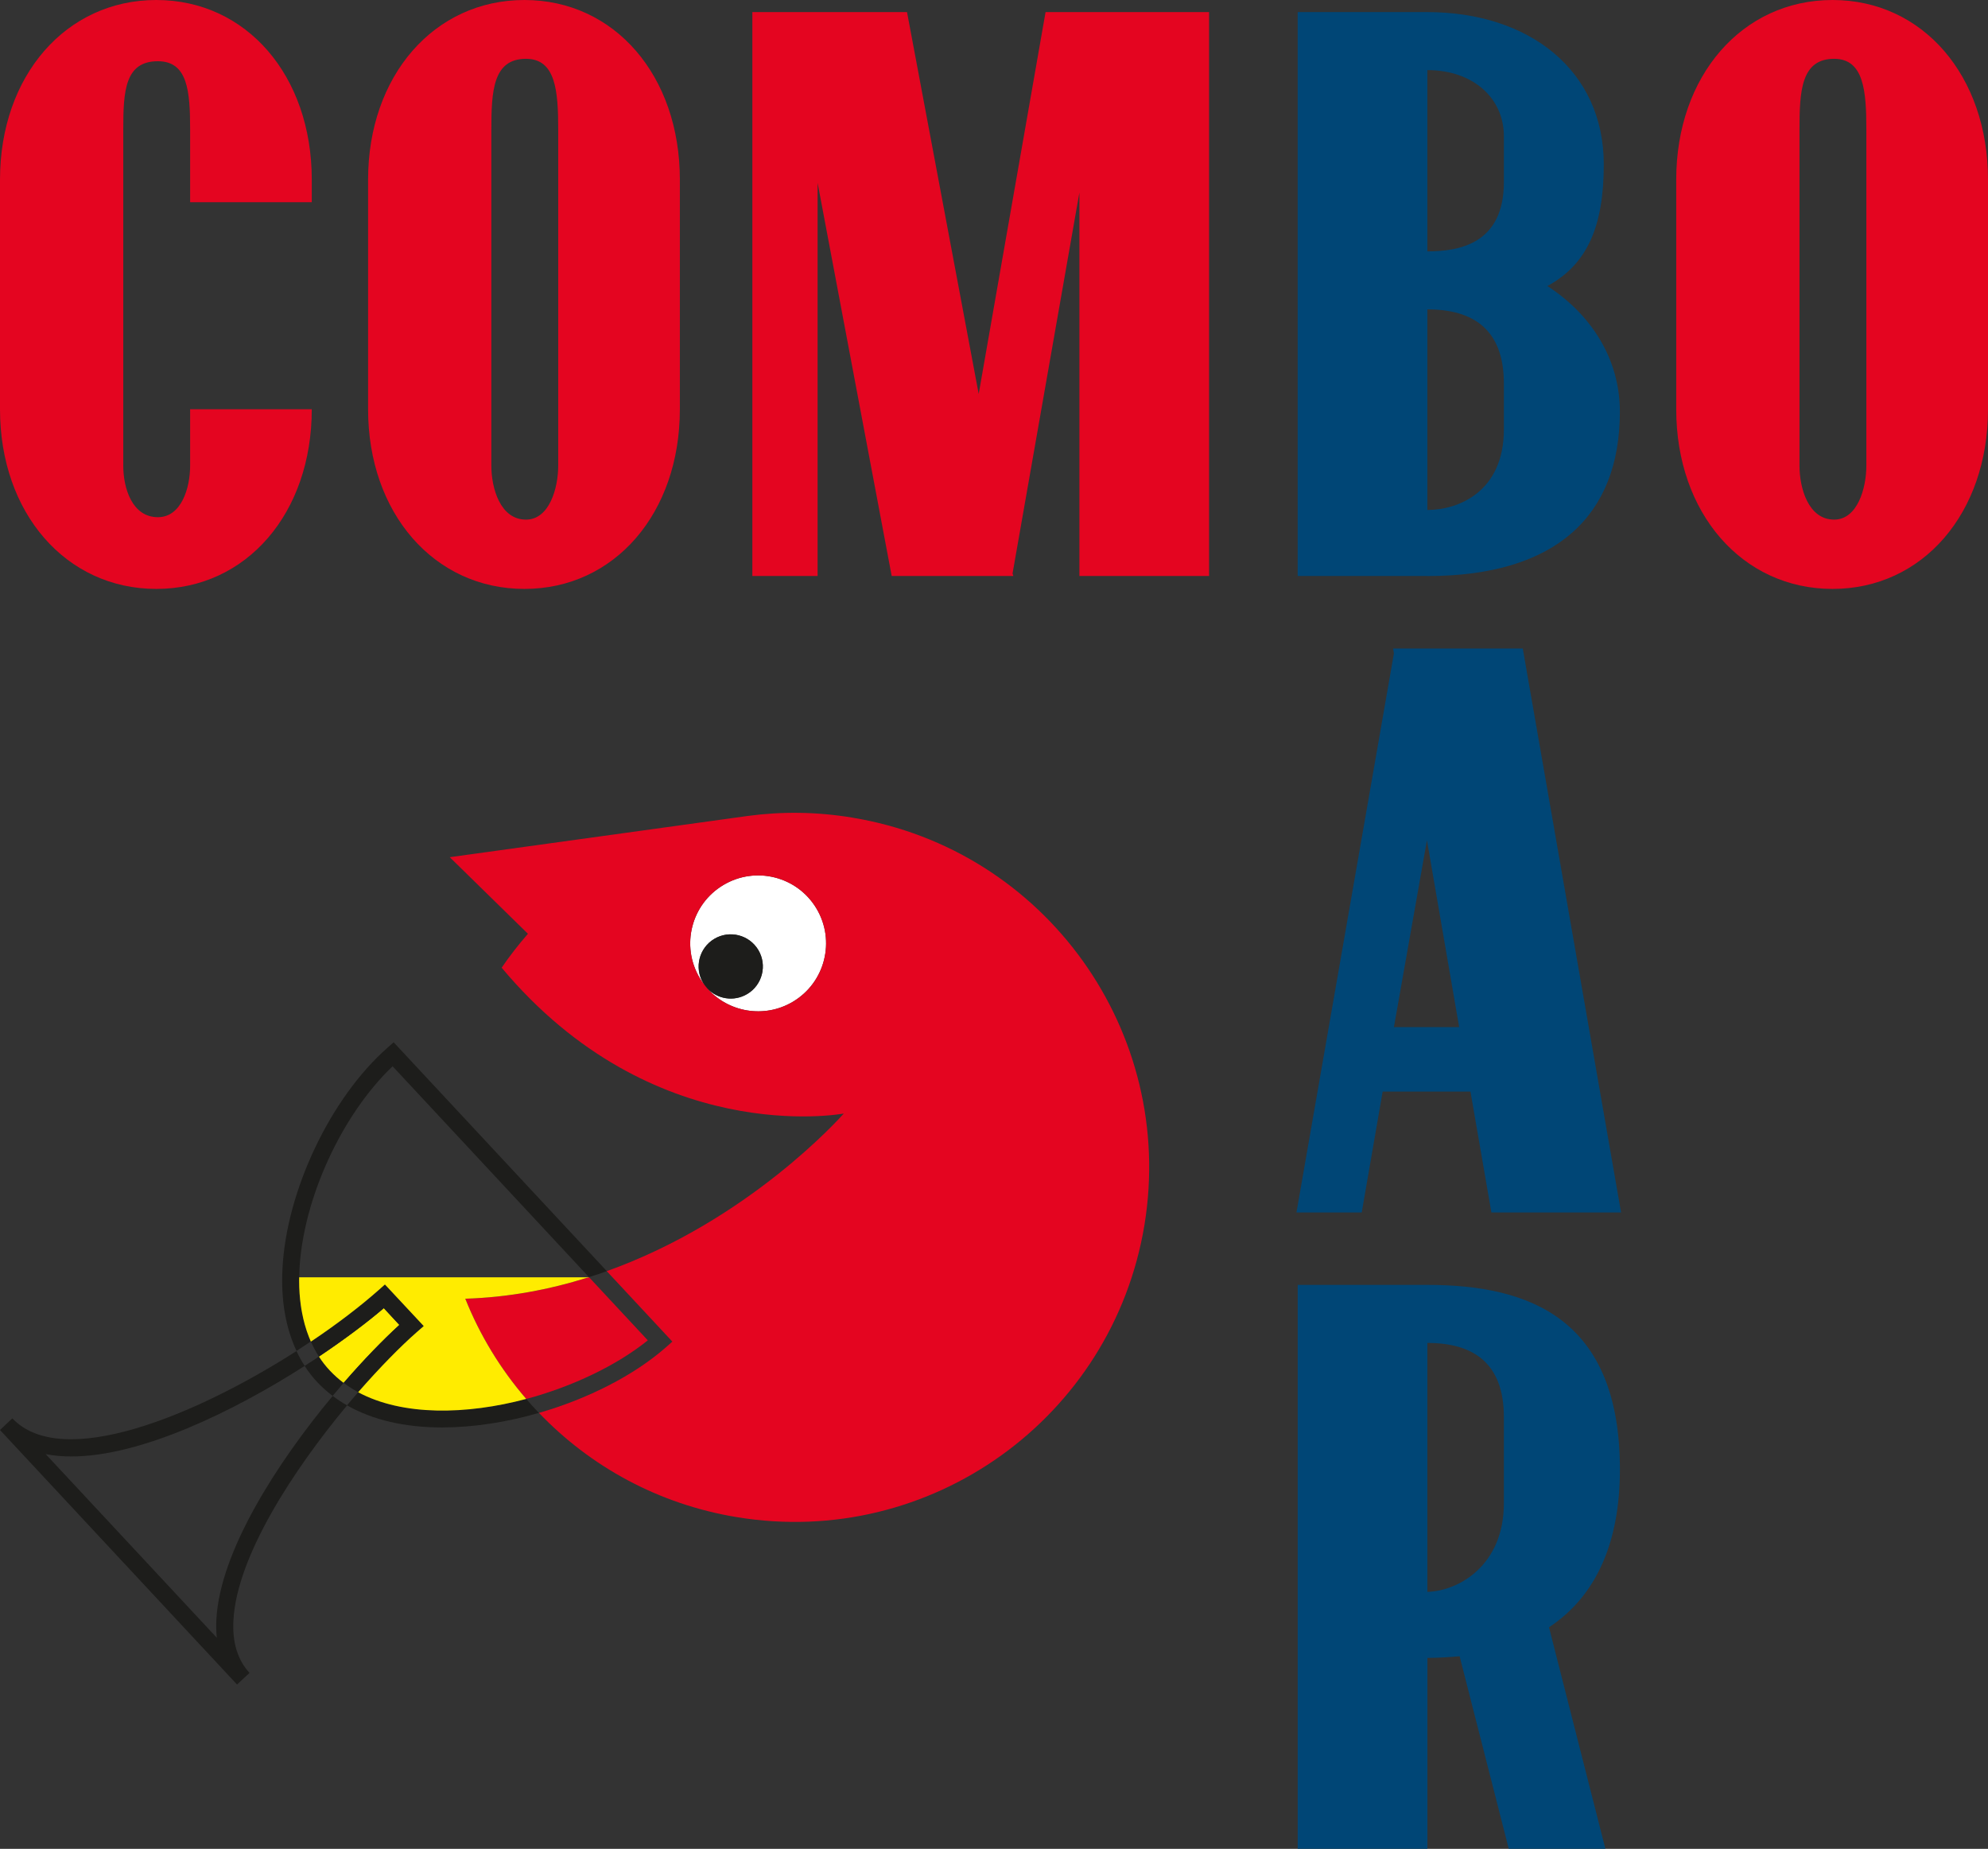 <svg xmlns="http://www.w3.org/2000/svg" id="Ebene_1" viewBox="0 0 566.93 527.2"><rect x="0" y="0" width="566.93" height="527.2" fill="#333333" stroke="none"/><path d="M441.74,464.02l16.08,63.17h-27.56l-14.01-54.9c-2.76.23-5.97.46-9.19.46v54.44h-36.98v-160.8h36.98c29.17,0,54.9,9.65,54.9,52.61,0,20.67-6.66,36.07-20.22,45.02ZM407.05,453.92c8.96-.23,21.82-7.58,21.82-25.27v-24.58c0-15.39-8.73-21.13-21.82-21.13v70.98ZM419.34,311.27h-25.04l-5.97,34.46h-18.61l27.79-159.42-.23-1.38h36.98l28.03,160.8h-36.98l-5.97-34.46ZM416.12,292.89l-9.19-53.29-9.42,53.29h18.61ZM407.05,164.25h-36.98V3.45h36.98c28.94,0,50.31,16.54,50.31,43.42,0,17.46-4.59,28.48-16.08,34.69,12.4,8.04,20.67,20.68,20.67,35.84,0,29.63-18.15,46.86-54.9,46.86ZM407.05,19.99v51.69c8.96,0,21.82-2.07,21.82-19.76v-13.09c0-10.8-8.73-18.84-21.82-18.84ZM428.87,109.35c0-15.39-8.73-21.13-21.82-21.13v57.2c8.96,0,21.82-5.29,21.82-22.97v-13.09Z" style="fill:#004676;"></path><path d="M44.57,167.93c-25.73,0-44.57-21.6-44.57-51.23V51.23C0,21.59,18.84,0,44.57,0s44.34,21.59,44.34,51.23v6.43h-34.69v-20.67c0-11.03-.69-19.53-9.19-19.53-9.42,0-9.88,8.5-9.88,19.53v95.79c0,6.43,2.53,14.7,9.88,14.7,6.66,0,9.19-8.27,9.19-14.7v-16.08h34.69c0,29.63-18.61,51.23-44.34,51.23ZM149.54,0c25.73,0,44.34,21.59,44.34,51.23v65.47c0,29.63-18.61,51.23-44.34,51.23s-44.57-21.6-44.57-51.23V51.23C104.98,21.59,123.82,0,149.54,0ZM140.12,132.78c0,6.43,2.53,15.39,9.88,15.39,6.66,0,9.19-8.96,9.19-15.39V36.99c0-11.03-.69-20.22-9.19-20.22-9.42,0-9.88,9.19-9.88,20.22v95.79ZM344.8,164.25h-36.98V54.9l-19.07,108.65.23.69h-34.69l-21.13-112.1v112.1h-18.61V3.45h44.11l20.44,108.89L298.17,3.45h46.63v160.8ZM522.59,0c25.73,0,44.34,21.59,44.34,51.23v65.47c0,29.63-18.61,51.23-44.34,51.23s-44.57-21.6-44.57-51.23V51.23c0-29.63,18.84-51.23,44.57-51.23ZM513.17,132.78c0,6.43,2.53,15.39,9.88,15.39,6.66,0,9.19-8.96,9.19-15.39V36.99c0-11.03-.69-20.22-9.19-20.22-9.42,0-9.88,9.19-9.88,20.22v95.79Z" style="fill:#e40520;"></path><path d="M184.74,382.2c-8.85,7.13-21.43,13.17-34.65,16.71h-.02s0-.02-.03-.05c-7.3-8.46-13.17-18.1-17.34-28.53,12.37-.38,24.02-2.62,34.77-5.99.17-.05.31-.1.48-.17l16.79,18.03Z" style="fill:#e30520;"></path><path d="M226.11,285.65c-8.15,4.85-18.42,3.03-24.46-3.85,2.89,3.12,7.64,3.91,11.43,1.65,4.34-2.59,5.76-8.21,3.18-12.55-2.59-4.34-8.21-5.77-12.55-3.19-4.34,2.59-5.77,8.21-3.19,12.55.2.34.42.66.66.97-.58-.72-1.13-1.5-1.62-2.33-5.47-9.19-2.46-21.08,6.74-26.55,9.19-5.47,21.07-2.47,26.55,6.73,5.47,9.19,2.46,21.08-6.73,26.56Z" style="fill:#fff;"></path><path d="M213.08,283.45c-3.79,2.26-8.54,1.46-11.43-1.65-.15-.18-.31-.37-.47-.56-.24-.31-.46-.63-.66-.97-2.59-4.34-1.15-9.97,3.19-12.55,4.34-2.59,9.97-1.15,12.55,3.19,2.59,4.34,1.16,9.97-3.18,12.55Z" style="fill:#1d1d1b;"></path><path d="M153.68,402.89c-4.56,1.33-9.21,2.36-13.85,3.06-4.81.73-9.39,1.09-13.77,1.09-10.63,0-19.82-2.14-27.1-6.31,1.07-1.28,2.14-2.53,3.18-3.74,12.71,6.82,30.86,6.46,47.92,1.91h.02c.99,1.19,2.07,2.38,3.13,3.5.15.17.32.34.46.48Z" style="fill:#1d1d1b;"></path><path d="M97.99,394.33c-1.04,1.21-2.09,2.45-3.13,3.71-1.57-1.18-3.03-2.48-4.37-3.9-1.33-1.43-2.55-2.97-3.61-4.64v-.02c1.38-.87,2.74-1.77,4.07-2.65.92,1.43,1.97,2.77,3.11,3.98,1.21,1.28,2.53,2.48,3.93,3.52Z" style="fill:#1d1d1b;"></path><path d="M173.02,362.47c-.34.15-.68.27-1.04.39-1.33.46-2.67.92-4.03,1.31l-55.99-60.12c-14.51,13.83-25.56,37.83-26.57,58.08-.03.64-.05,1.26-.06,1.88v.16c-.01.34-.01.68-.01,1.02,0,.6.01,1.19.03,1.78v.02c.02.59.05,1.18.09,1.76h0c.04.59.09,1.17.15,1.74.06.57.13,1.13.21,1.69.05.37.11.75.17,1.12.06.37.12.74.2,1.1.1.55.21,1.08.34,1.61.12.54.26,1.06.4,1.58.14.52.3,1.02.46,1.52.05.17.11.35.17.52.19.55.39,1.1.6,1.63.16.42.34.84.52,1.25-1.34.9-2.72,1.79-4.1,2.7-3.09-6.58-4.47-14.47-4.01-23.37,1.09-22.25,13.69-48.77,29.95-63.08l1.76-1.55,60.76,65.22Z" style="fill:#1d1d1b;"></path><path d="M191.72,382.56l-1.86,1.65c-9.05,7.96-22.18,14.65-36.18,18.68-.14-.14-.31-.31-.46-.48-1.06-1.12-2.14-2.31-3.13-3.5,13.22-3.54,25.8-9.58,34.65-16.71l-16.79-18.03c1.36-.39,2.7-.85,4.03-1.31.36-.12.7-.24,1.04-.39l18.71,20.09Z" style="fill:none;"></path><path d="M61.82,467.02l-48.8-52.37c2.31.46,4.76.67,7.33.67,19.68,0,45.96-12.64,66.53-25.82,1.06,1.67,2.28,3.21,3.61,4.64,1.34,1.42,2.8,2.72,4.37,3.9-15.94,19.15-32.1,44.35-33.17,63.64-.1,1.86-.07,3.64.12,5.33Z" style="fill:none;"></path><path d="M71.16,477.04l-3.57,3.3L0,407.77l3.52-3.33c14.17,14.97,52.25-.77,81.04-19.19.67,1.47,1.45,2.89,2.33,4.22v.02c-20.57,13.17-46.85,25.82-66.53,25.82-2.57,0-5.02-.21-7.33-.67l48.8,52.37c-.19-1.69-.22-3.47-.12-5.33,1.06-19.29,17.22-44.49,33.17-63.64,1.28.99,2.65,1.89,4.1,2.7-15.45,18.56-31.42,43.11-32.41,61.22-.36,6.31,1.18,11.38,4.61,15.09Z" style="fill:#1d1d1b;"></path><path d="M102.14,397c-1.04,1.21-2.11,2.46-3.18,3.74-1.45-.8-2.82-1.7-4.1-2.7,1.04-1.26,2.09-2.5,3.13-3.71,1.31.99,2.7,1.86,4.15,2.67Z" style="fill:none;"></path><path d="M90.95,386.83c-1.33.87-2.69,1.77-4.07,2.65-.87-1.33-1.65-2.75-2.33-4.22,1.38-.9,2.76-1.79,4.1-2.7.67,1.5,1.42,2.94,2.3,4.27Z" style="fill:none;"></path><path d="M113.88,377.81c-4.65,4.24-10.19,9.95-15.89,16.52-1.4-1.04-2.72-2.24-3.93-3.52-1.14-1.21-2.19-2.55-3.11-3.98,7.24-4.85,13.61-9.63,18.5-13.81l4.43,4.78Z" style="fill:#ffec00;"></path><path d="M120.85,378.12l-1.89,1.65c-4.65,4.07-10.6,10.1-16.81,17.22-1.45-.8-2.84-1.67-4.15-2.67,5.7-6.58,11.24-12.28,15.89-16.52l-4.43-4.78c-4.88,4.17-11.26,8.95-18.5,13.81-.87-1.33-1.62-2.77-2.3-4.27,7.47-4.99,14.12-10.1,19.36-14.73l1.76-1.57,11.07,11.86Z" style="fill:#1d1d1b;"></path><path d="M167.46,364.34c-10.75,3.37-22.4,5.6-34.77,5.99,4.17,10.44,10.05,20.07,17.34,28.53t.03.05c-17.06,4.54-35.21,4.9-47.92-1.91,6.22-7.13,12.16-13.15,16.81-17.22l1.89-1.65-11.07-11.86-1.76,1.57c-5.24,4.63-11.89,9.74-19.36,14.73-.18-.41-.35-.82-.52-1.25-.21-.53-.41-1.08-.6-1.63-.06-.17-.12-.35-.17-.52-.16-.5-.32-1-.46-1.52-.14-.52-.28-1.04-.4-1.58-.13-.53-.24-1.06-.34-1.61-.08-.36-.14-.73-.2-1.1-.06-.37-.12-.75-.17-1.12-.08-.56-.15-1.12-.21-1.69-.06-.57-.11-1.15-.15-1.73h0c-.04-.59-.07-1.18-.09-1.77v-.02c-.02-.59-.03-1.18-.03-1.78,0-.34,0-.68.01-1.02h82.62c-.17.07-.31.12-.48.17Z" style="fill:#ffec00;"></path><path d="M167.94,364.17h-82.62v-.16c.01-.62.03-1.24.06-1.88,1.01-20.25,12.06-44.25,26.57-58.08l55.99,60.12Z" style="fill:none;"></path><path d="M243.02,233.14c-10.12-1.68-20.13-1.77-29.79-.47l-1.64.23-83.33,11.53,22.3,21.84c-2.67,3.06-5.19,6.29-7.5,9.67,43.05,51.44,96.62,41.74,97.57,41.59-.83.92-27.03,30.46-67.6,44.94l18.71,20.09-1.86,1.65c-9.05,7.96-22.18,14.65-36.18,18.68,14.59,15.24,34.07,26.06,56.47,29.73,55.1,9.07,107.1-28.22,116.2-83.32,9.04-55.07-28.22-107.1-83.32-116.15ZM226.11,285.65c-8.15,4.85-18.42,3.03-24.46-3.85-.15-.18-.31-.37-.47-.56-.58-.72-1.13-1.5-1.62-2.33-5.47-9.19-2.46-21.08,6.74-26.55,9.19-5.47,21.07-2.47,26.55,6.73,5.47,9.19,2.46,21.08-6.73,26.56Z" style="fill:#e40520;"></path><polyline points="213.8 232.59 213.23 232.67 211.58 232.9" style="fill:none;"></polyline></svg>